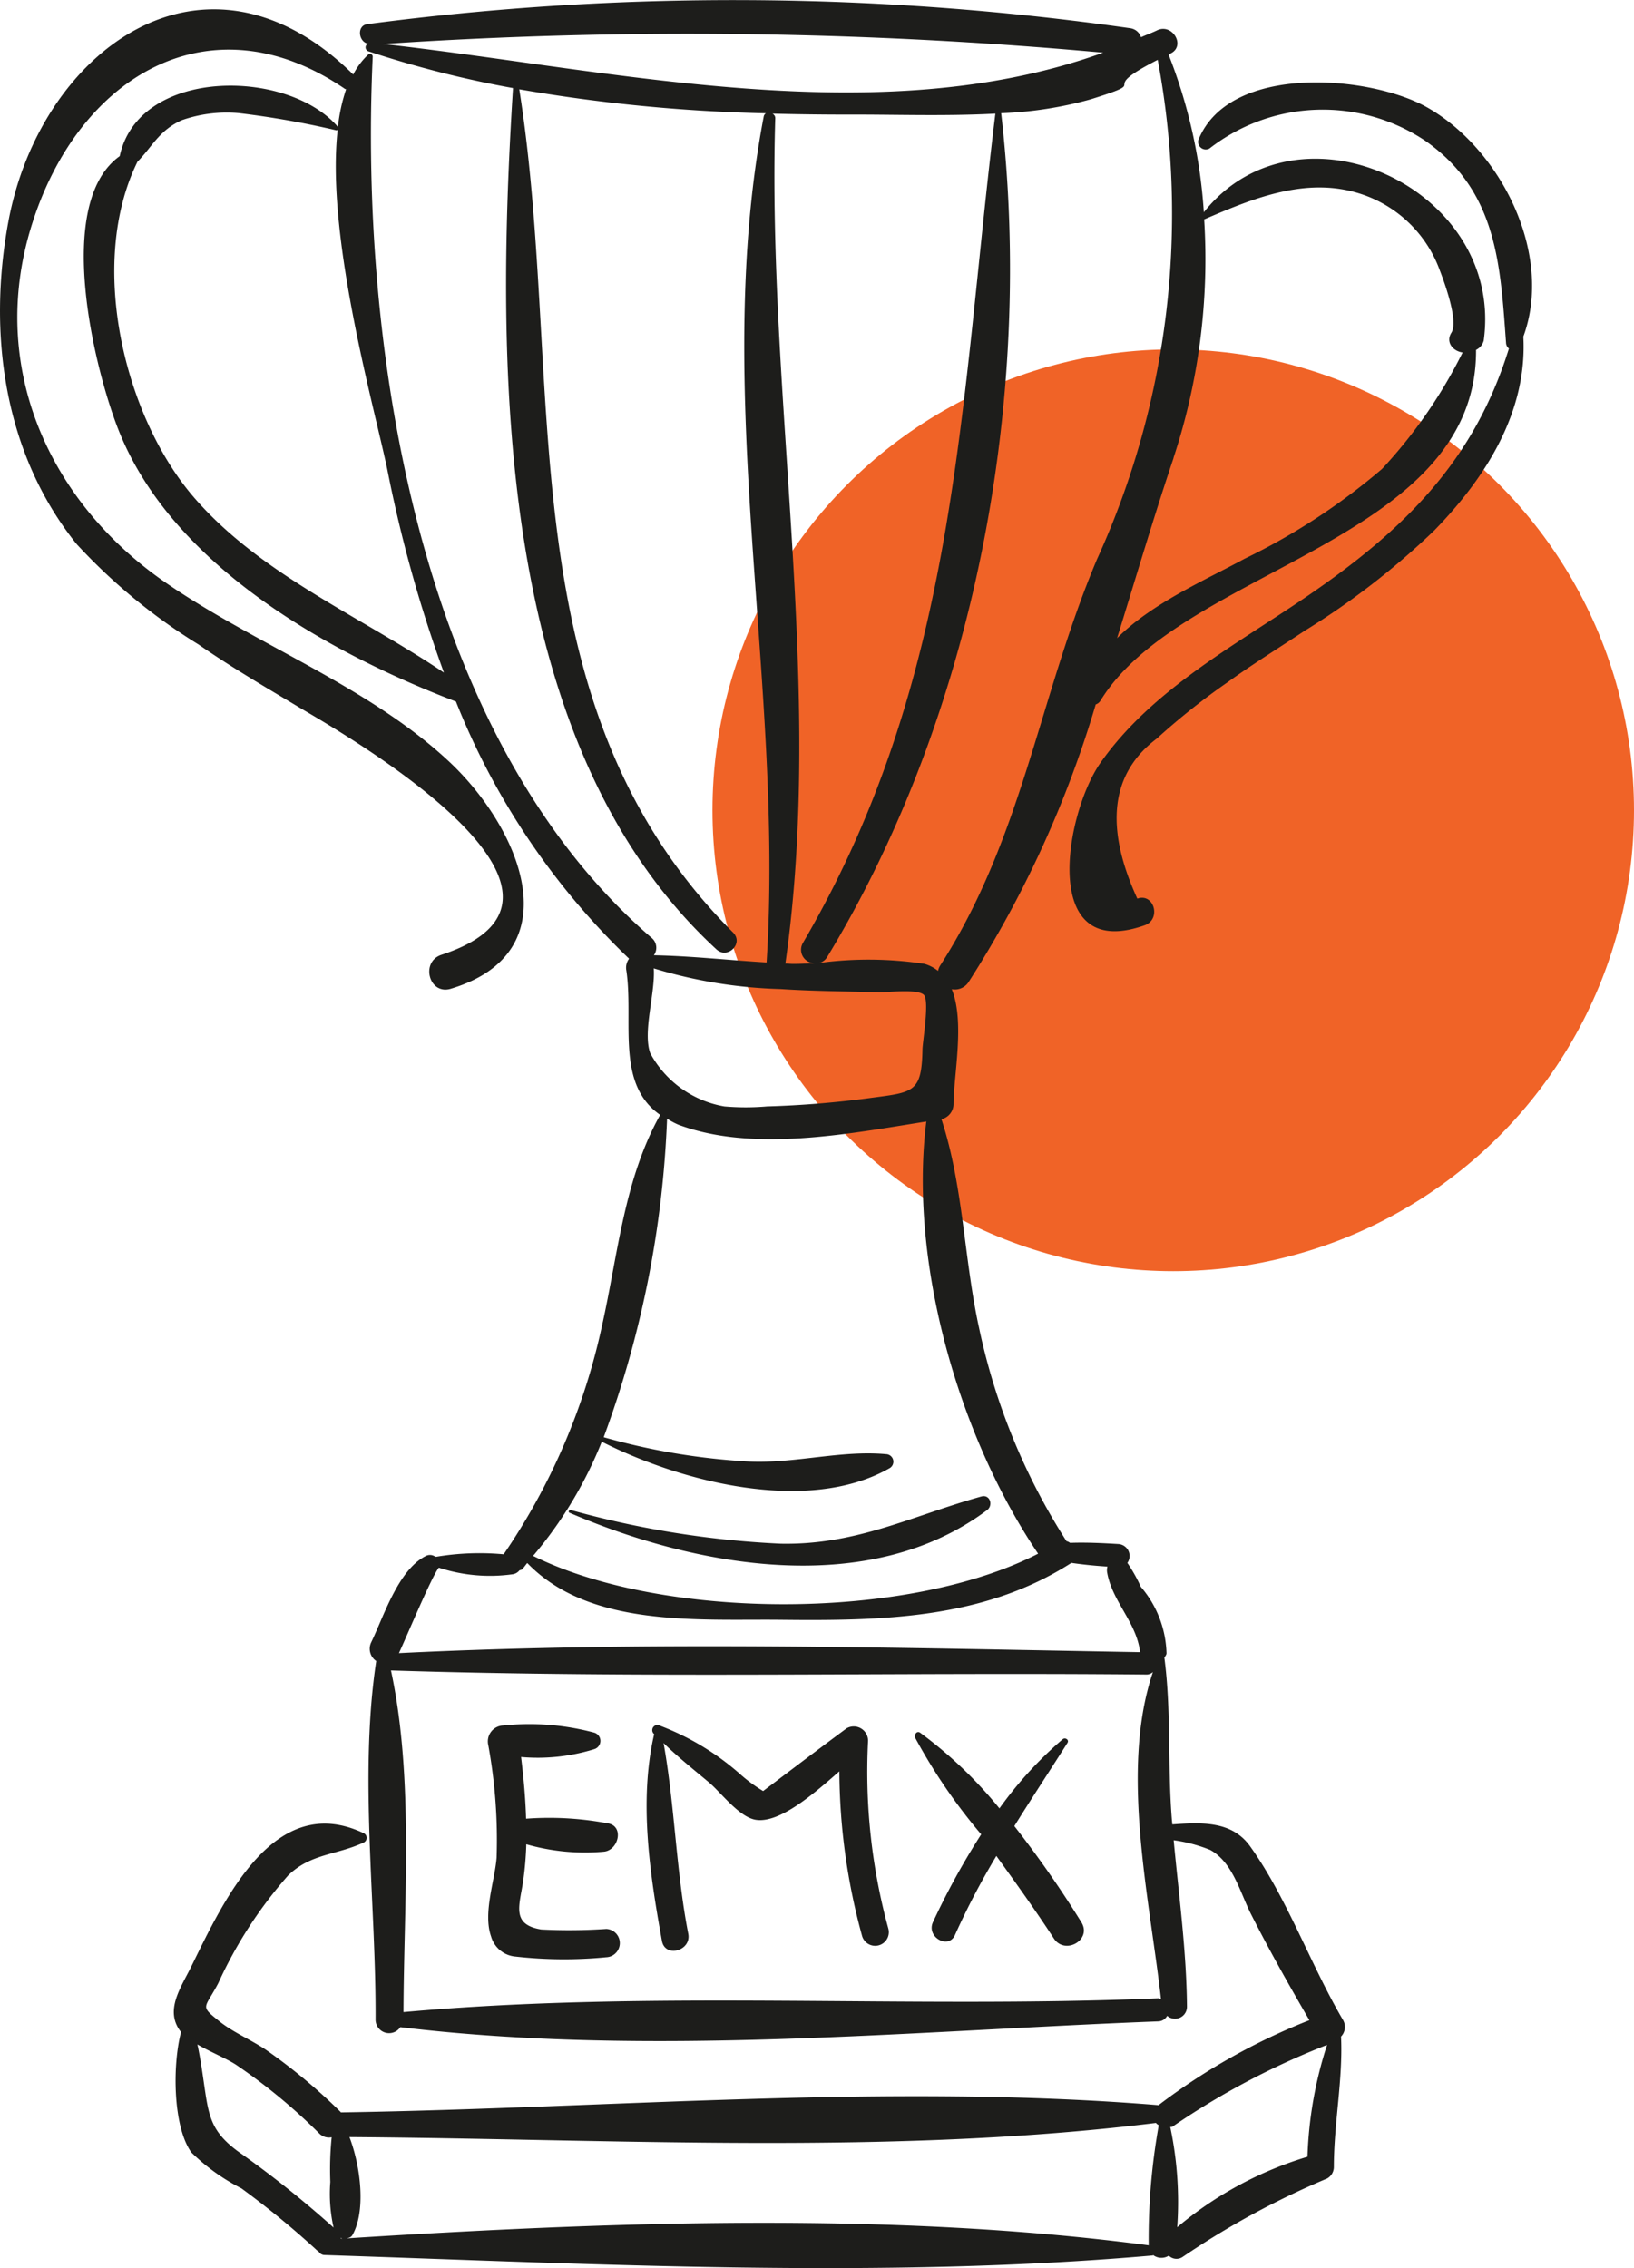 <svg xmlns="http://www.w3.org/2000/svg" width="68.302" height="94.779" viewBox="0 0 68.302 94.779"><title>icon-incentives</title><circle cx="49.042" cy="33.86" r="19.26" style="fill:#f06327"/><path d="M25.339,81.79a18.126,18.126,0,0,1-3.784-.028,1.162,1.162,0,0,1-1.027-.839c-.345-.983.156-2.335.23-3.289a21.945,21.945,0,0,0-.346-4.7.666.666,0,0,1,.631-.829,10.461,10.461,0,0,1,3.8.3.36.36,0,0,1,0,.688,7.963,7.963,0,0,1-3.061.329c.105.858.183,1.717.209,2.578a13.13,13.13,0,0,1,3.4.191c.718.1.468,1.143-.161,1.188A8.866,8.866,0,0,1,22,77.068a13.758,13.758,0,0,1-.131,1.536c-.151,1.026-.51,1.817.752,2.026a22.939,22.939,0,0,0,2.723-.023A.592.592,0,0,1,25.339,81.79Zm10.947-9.05a.6.6,0,0,0-.9-.515q-1.168.866-2.327,1.743l-1.16.876a6.478,6.478,0,0,1-1-.741,10.886,10.886,0,0,0-3.369-2.011.214.214,0,0,0-.207.355c.006.007.015.012.021.02-.646,2.794-.179,5.857.326,8.642.13.717,1.237.416,1.1-.3-.513-2.64-.561-5.337-1.032-7.969.6.586,1.258,1.108,1.9,1.646.5.421,1.255,1.444,1.947,1.559.992.164,2.43-1.083,3.5-2.025a26.4,26.4,0,0,0,.948,6.872.569.569,0,0,0,1.1-.3A24.831,24.831,0,0,1,36.286,72.74ZM42.4,76.308c.725-1.163,1.48-2.31,2.221-3.476.081-.128-.094-.24-.2-.153a16.272,16.272,0,0,0-2.644,2.89,18.013,18.013,0,0,0-3.313-3.161c-.139-.1-.266.086-.21.21a23.478,23.478,0,0,0,2.761,4.036A30.835,30.835,0,0,0,39,80.32c-.291.622.646,1.159.92.537a31.363,31.363,0,0,1,1.729-3.3c.818,1.134,1.634,2.269,2.4,3.444.465.717,1.611.06,1.153-.675A44.792,44.792,0,0,0,42.4,76.308Zm13.656,8.8c.083,1.8-.3,3.631-.3,5.439a.555.555,0,0,1-.281.489,34.316,34.316,0,0,0-6.041,3.278.459.459,0,0,1-.577-.053.581.581,0,0,1-.655-.024c-.007,0-.007.014-.015.015-11.281.988-23.294.356-34.617-.018a.287.287,0,0,1-.249-.147c-.009-.007-.02,0-.029-.01a36.426,36.426,0,0,0-3.2-2.628A8.492,8.492,0,0,1,8,89.947c-.769-1.069-.8-3.63-.431-5.037-.006-.008-.018-.013-.023-.021-.662-.874,0-1.806.438-2.687,1.384-2.813,3.481-7.388,7.236-5.589a.218.218,0,0,1,0,.374c-1.148.54-2.229.462-3.175,1.383a18.154,18.154,0,0,0-2.919,4.5c-.57,1.091-.795.923.048,1.6.566.457,1.37.793,1.975,1.21a23.861,23.861,0,0,1,3.086,2.572c.006.007.008.014.014.021,11.3-.172,22.94-1.223,34.2-.3.012-.01.009-.026.022-.036a26.244,26.244,0,0,1,6.262-3.516c-.851-1.464-1.684-2.937-2.448-4.448-.453-.9-.757-2.155-1.7-2.668A6.354,6.354,0,0,0,49.06,76.9c.217,2.317.536,4.626.556,6.955a.5.5,0,0,1-.828.383.433.433,0,0,1-.372.232c-10.417.4-21.3,1.491-31.682.241a.565.565,0,0,1-1.035-.3c.027-4.851-.7-10.188.028-15a.617.617,0,0,1-.21-.782c.529-1.095,1.123-3.009,2.269-3.6a.378.378,0,0,1,.374,0l.065.027a11,11,0,0,1,2.829-.105,26.988,26.988,0,0,0,4.117-9.582c.663-2.97.922-6.1,2.424-8.78-1.875-1.3-1.1-3.92-1.413-6.033a.625.625,0,0,1,.114-.494,30.429,30.429,0,0,1-7.238-10.746c-5.4-2.06-11.867-5.716-14.094-11.322-1.021-2.569-2.722-9.5.042-11.47V6.518c.8-3.707,7.018-3.666,9.116-1.218.007.007,0,.019,0,.029a7.459,7.459,0,0,1,.346-1.6c-.014-.007-.028,0-.042-.009C8.829-.11,3.269,3.129,1.313,9.448c-1.828,5.9.752,11.553,5.62,14.905,3.773,2.6,8.431,4.3,11.813,7.447,2.994,2.782,5.209,7.974.1,9.518-.913.276-1.285-1.126-.391-1.419,7.778-2.557-4.505-9.473-5.943-10.335S9.663,27.879,8.3,26.933a24.147,24.147,0,0,1-5.1-4.2C.147,18.936-.516,13.916.352,9.251,1.676,2.13,8.541-3.008,14.765,3.113a3.055,3.055,0,0,1,.622-.828.114.114,0,0,1,.193.08C15.018,14.621,17.512,30.8,27.232,39.187a.536.536,0,0,1,.1.732c1.569.029,3.14.209,4.712.3.737-11.707-2.327-23.794-.12-35.351a.2.2,0,0,1,.092-.133A68.963,68.963,0,0,1,21.706,3.732c1.942,12.223-.662,25.634,8.938,35.238.455.455-.233,1.134-.7.7-9.248-8.522-9.233-24.277-8.5-35.989a44.5,44.5,0,0,1-6.051-1.539.173.173,0,0,1-.016-.316c-.395-.084-.473-.752-.027-.817a117.4,117.4,0,0,1,31.9.172.55.55,0,0,1,.445.375c.222-.1.449-.18.669-.287.646-.312,1.213.653.565.967l-.083.041a21.81,21.81,0,0,1,1.475,6.592C54.284,3.894,62.9,7.9,62.02,14.236a.609.609,0,0,1-.32.385c.042,8.018-12.31,9.109-15.706,14.668a.363.363,0,0,1-.192.148,45.178,45.178,0,0,1-5.318,11.607.686.686,0,0,1-.7.294c.552,1.35.082,3.575.075,4.793a.658.658,0,0,1-.481.633l-.027,0c.922,2.8.942,5.855,1.577,8.738a26.77,26.77,0,0,0,3.652,8.9.387.387,0,0,1,.149.071c.676-.024,1.354.009,2.029.05a.5.5,0,0,1,.367.788,6.559,6.559,0,0,1,.562,1,4.443,4.443,0,0,1,1.074,2.78c-.009.08-.06.119-.09.181.294,2.213.133,4.473.309,6.707.006.086.017.173.024.259,1.232-.086,2.487-.152,3.252.917,1.542,2.153,2.524,4.948,3.878,7.25A.575.575,0,0,1,56.053,85.107Zm-37.5-57a56.676,56.676,0,0,1-2.361-8.462c-.541-2.616-2.586-9.771-2.079-14.235-.014.018-.026.04-.054.036a37.054,37.054,0,0,0-4.074-.72,5.684,5.684,0,0,0-2.4.3c-.944.43-1.229,1.11-1.841,1.731C3.645,11.031,5.2,17.43,8.12,20.8,10.906,24.014,15.042,25.74,18.555,28.107Zm30.5-8.97c-.8,2.373-1.558,4.939-2.361,7.529,1.462-1.461,3.66-2.411,5.329-3.318a26.774,26.774,0,0,0,5.748-3.755,20.526,20.526,0,0,0,3.366-4.865c-.391-.049-.724-.423-.469-.824.3-.48-.269-2.05-.484-2.606a5.235,5.235,0,0,0-3.25-3.177c-2.275-.77-4.519.15-6.6,1.047A26.508,26.508,0,0,1,49.052,19.137ZM48.393,2.5c-2.744,1.4-.037.784-2.8,1.65a16.082,16.082,0,0,1-3.75.58s.006,0,.007.007C43.218,16.6,40.781,29.769,34.572,40a.53.53,0,0,1-.335.241,15.562,15.562,0,0,1,4.41.038,1.618,1.618,0,0,1,.564.294.681.681,0,0,1,.088-.223c3.438-5.333,4.142-11.259,6.557-16.981A34.79,34.79,0,0,0,48.393,2.5ZM16.011,1.838c9.658,1.081,20.679,3.756,30.1.363A191.336,191.336,0,0,0,16.011,1.838ZM32.829,40.265c.085,0,.169.012.254.014.3.007.644-.014.983-.031a.56.56,0,0,1-.507-.839c6.493-11.1,6.536-22.32,8.048-34.661-2.091.111-4.262.033-6.106.041-1.063,0-2.138-.012-3.215-.04a.207.207,0,0,1,.12.189C32.055,16.635,34.481,28.662,32.829,40.265Zm-2.551,5.97a10.319,10.319,0,0,0,1.784,0,41.462,41.462,0,0,0,4.381-.361c1.754-.23,2.085-.233,2.117-2.023.006-.324.3-2.042.055-2.28-.268-.256-1.512-.1-1.875-.106-1.373-.039-2.741-.044-4.113-.134a20.016,20.016,0,0,1-5.3-.864c.072,1.018-.468,2.639-.148,3.542A4.363,4.363,0,0,0,30.278,46.235Zm-2.394.512a43.1,43.1,0,0,1-2.649,13.312,27.77,27.77,0,0,0,6.08,1.016c1.927.087,3.831-.48,5.724-.308a.314.314,0,0,1,.157.58c-3.411,1.951-8.713.587-12.041-1.1a17.238,17.238,0,0,1-2.871,4.771c5.359,2.665,15.561,2.752,21.11-.092-3.315-4.9-5.409-12.16-4.674-18.06-3.277.518-7.244,1.3-10.373.13A3.307,3.307,0,0,1,27.884,46.747ZM16.676,69.081c10.293-.509,20.68-.223,30.98-.04-.15-1.261-1.179-2.123-1.382-3.358a.643.643,0,0,1,.016-.218c-.51-.032-1.018-.083-1.523-.157-.01.007-.007.019-.017.025-3.668,2.336-7.905,2.4-12.139,2.355-3.469-.033-7.975.321-10.57-2.371-.075.08-.134.18-.21.257-.035.036-.079.029-.119.05a.443.443,0,0,1-.3.164,6.859,6.859,0,0,1-3.069-.278C18.04,65.892,17.024,68.331,16.676,69.081Zm31.74,14.424c.051,0,.072.035.115.045-.469-4.188-1.73-9.566-.338-13.679a.4.4,0,0,1-.25.105c-10.523-.1-21.082.167-31.6-.171.968,4.511.537,9.7.523,14.277C27.283,83.142,37.953,83.95,48.416,83.505ZM14.255,93.55l.049,0a.34.34,0,0,1-.066-.038A.356.356,0,0,1,14.255,93.55Zm-.311-.464a6.4,6.4,0,0,1-.137-1.908,13.268,13.268,0,0,1,.057-1.865.573.573,0,0,1-.524-.164A23.851,23.851,0,0,0,9.892,86.3c-.4-.268-1.083-.543-1.64-.866.113.517.19,1.04.27,1.6.2,1.368.272,2.01,1.41,2.858A43.431,43.431,0,0,1,13.944,93.086Zm34.078.742c0-.007-.006-.008-.006-.015a26.776,26.776,0,0,1,.42-5c-.037-.036-.089-.051-.115-.1-11.035,1.366-22.6.669-33.713.592.479,1.262.69,3.115.116,4.106-.046.081-.139.1-.223.126C25.4,92.848,37.218,92.4,48.022,93.828Zm7.45-8.375a31.9,31.9,0,0,0-6.464,3.417c-.032.022-.058,0-.09.017a15.139,15.139,0,0,1,.29,4.185,15.3,15.3,0,0,1,5.445-2.945A16.754,16.754,0,0,1,55.472,85.453ZM59.642,4.48c-2.361-1.329-8.25-1.855-9.55,1.37a.319.319,0,0,0,.464.357,7.71,7.71,0,0,1,9.013-.329c3.014,2.1,3.145,5.179,3.386,8.475a.32.32,0,0,0,.119.212c-1.447,4.656-4.314,7.54-8.462,10.369-3,2.046-6.473,3.894-8.613,6.944-1.473,2.1-2.564,8.354,1.849,6.788.7-.247.4-1.36-.308-1.114q-2.068-4.518.815-6.689a29.01,29.01,0,0,1,2.928-2.332c1.057-.764,2.168-1.453,3.255-2.173a32.078,32.078,0,0,0,5.425-4.2c2.178-2.238,3.882-4.975,3.714-8.092C64.949,10.6,62.722,6.212,59.642,4.48ZM23.855,63.1c-.067-.017-.117.086-.049.115,5.282,2.276,12.509,3.592,17.454-.11.266-.2.126-.671-.24-.569-2.906.809-5.216,2.035-8.384,1.972A39.342,39.342,0,0,1,23.855,63.1Z" style="fill:#1d1d1b"/></svg>